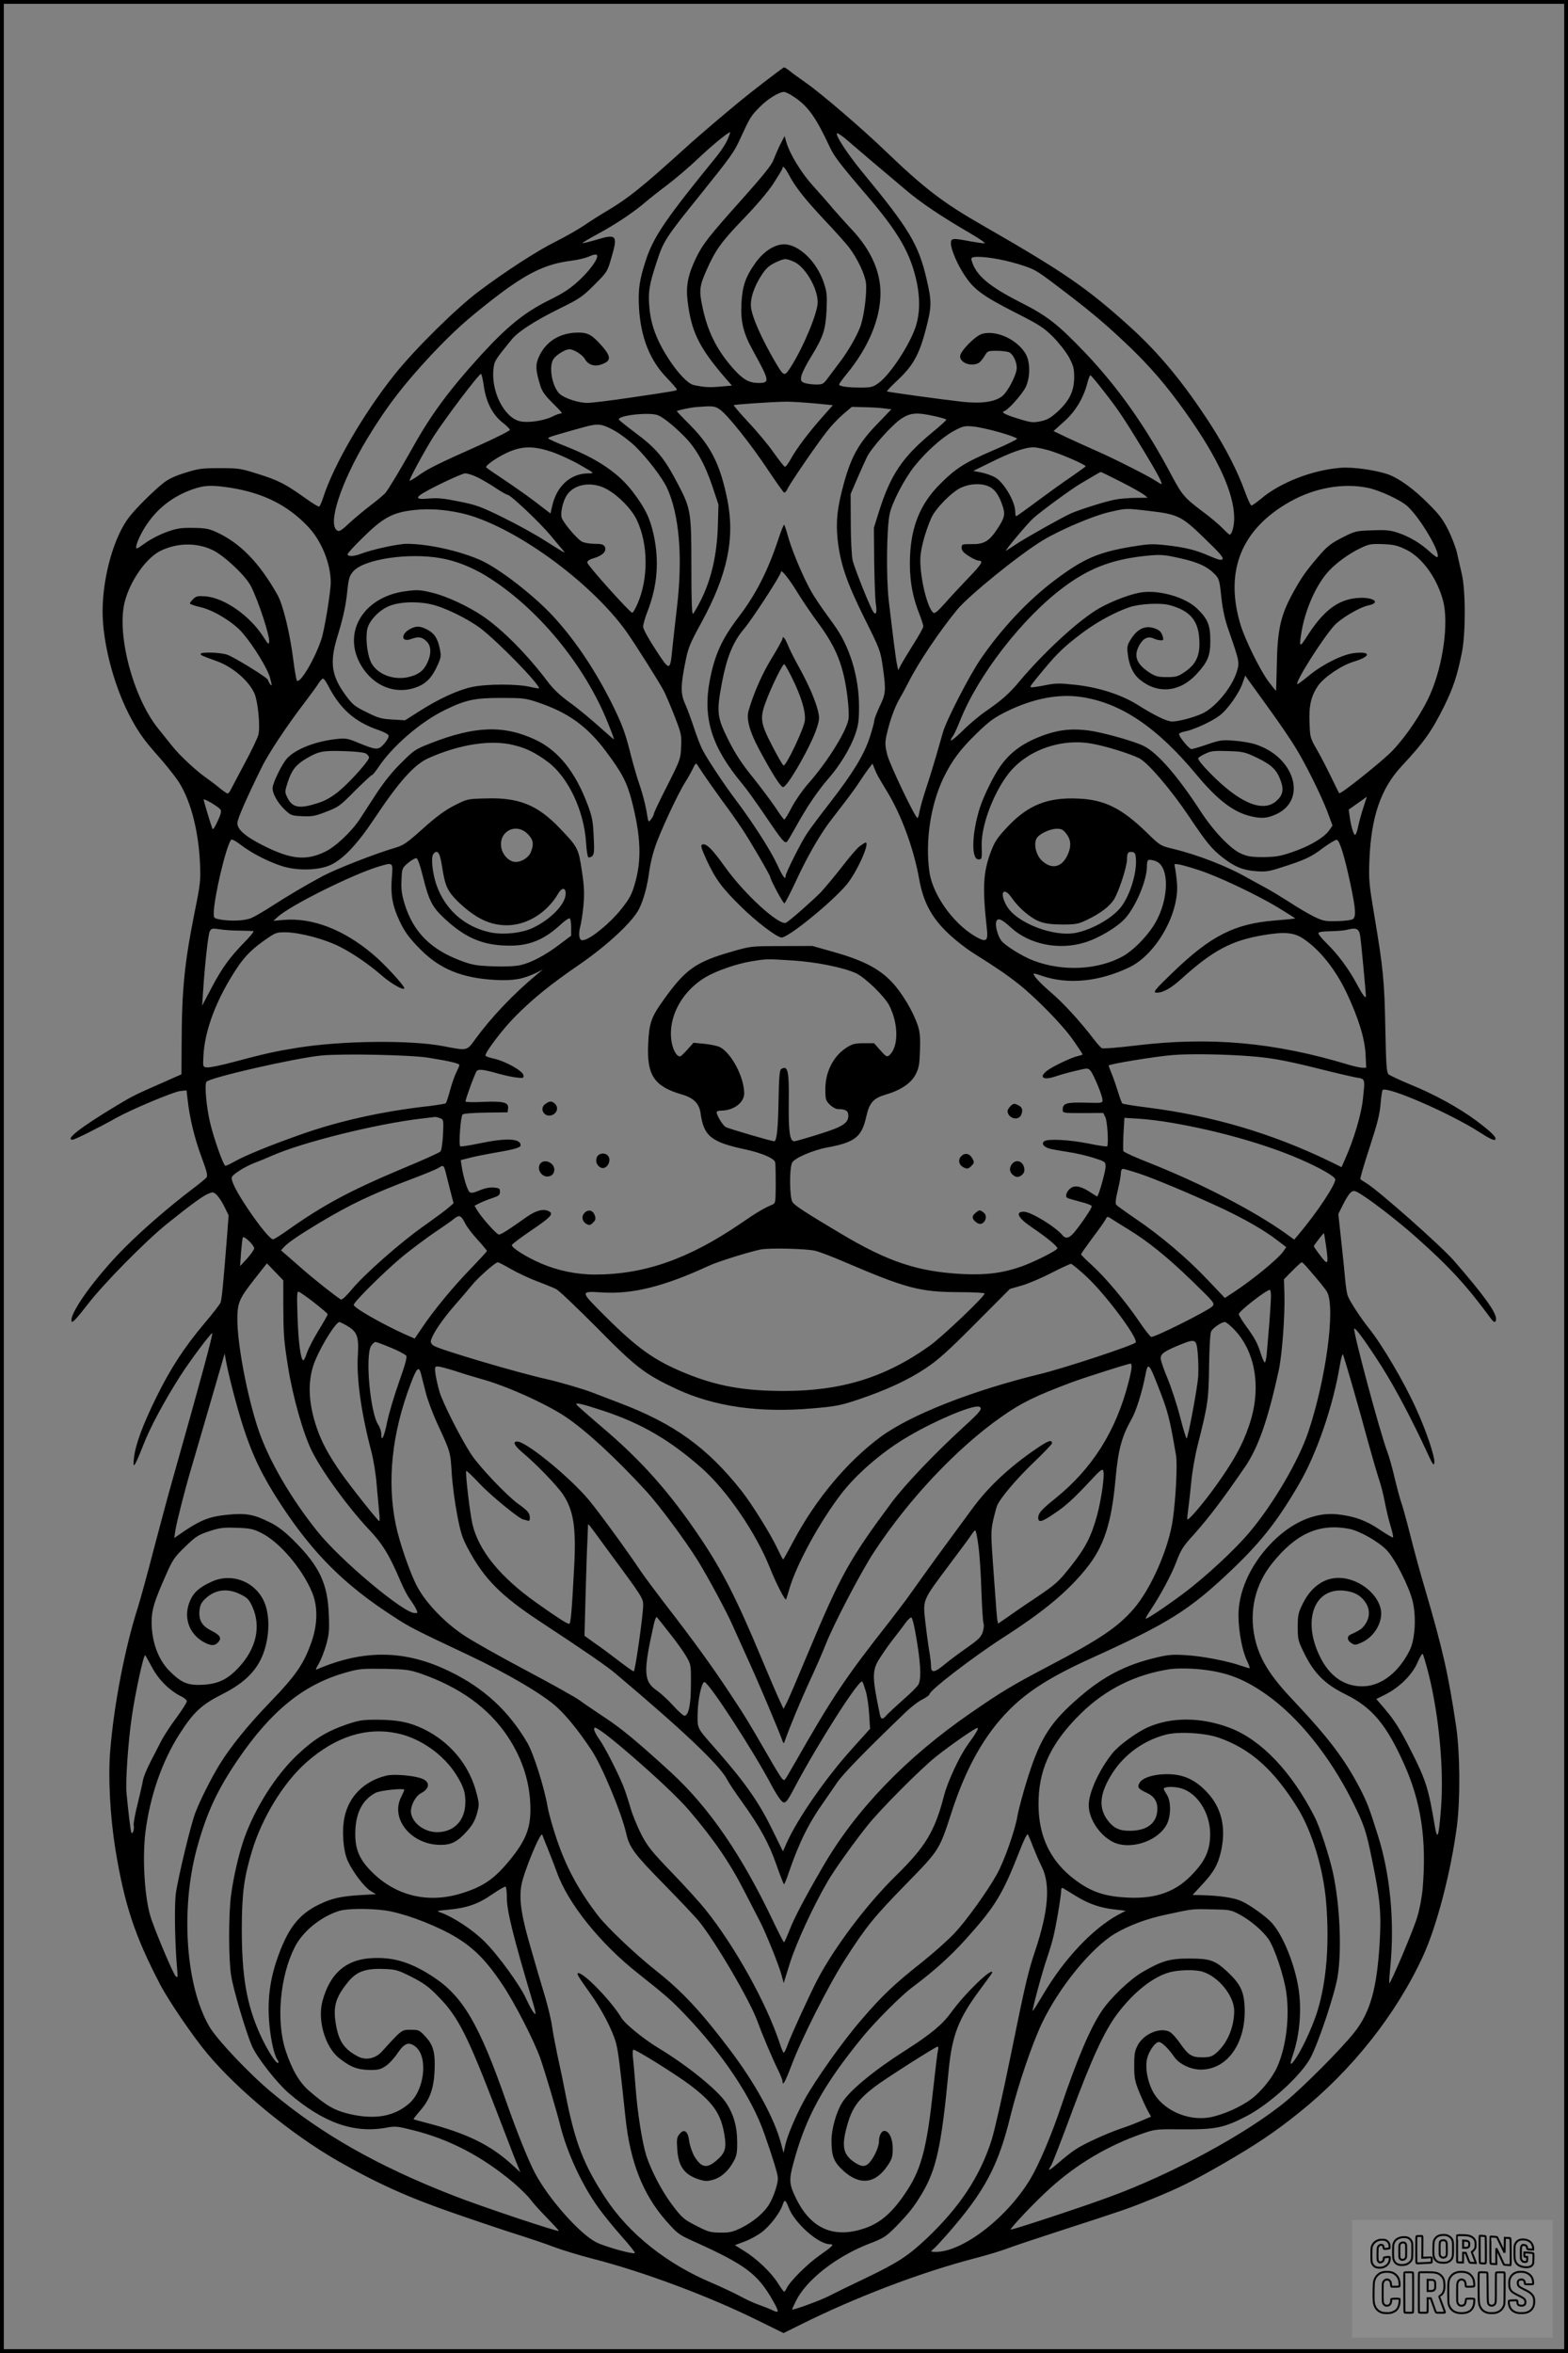 <?xml version="1.0" encoding="UTF-8"?>
<svg xmlns="http://www.w3.org/2000/svg" version="1.0" width="1024pt" height="1536pt" viewBox="0 0 1024 1536" preserveAspectRatio="xMidYMid meet">
  <rect x="0" y="0" width="1024" height="1536" fill="#808080" stroke="none"/>
  <g transform="translate(0.00 0.00) scale(1)">
    <g transform="translate(0,1536) scale(0.1,-0.1)" fill="#000000" stroke="none">
      <path d="M4903 14756 c-114 -90 -314 -259 -443 -376 -264 -239 -355 -312 -485 -390 -49 -29 -124 -76 -164 -104 -41 -27 -122 -73 -180 -102 -123 -61 -328 -194 -503 -325 -145 -108 -420 -379 -551 -544 -203 -254 -400 -594 -467 -805 -10 -30 -21 -55 -26 -57 -5 -2 -47 24 -94 58 -127 90 -173 114 -305 155 -113 36 -127 38 -250 38 -117 0 -139 -3 -228 -31 -70 -22 -111 -42 -145 -70 -63 -51 -170 -157 -215 -214 -101 -126 -177 -392 -177 -621 0 -199 70 -471 171 -669 57 -111 96 -167 194 -277 39 -43 92 -110 119 -147 84 -116 142 -324 152 -550 5 -112 3 -133 -35 -320 -67 -337 -84 -503 -85 -874 l-1 -184 -140 -62 c-160 -70 -182 -81 -285 -143 -234 -141 -338 -222 -286 -222 13 0 165 75 286 143 103 57 371 169 417 175 l41 4 7 -58 c13 -122 46 -256 90 -374 36 -98 43 -125 33 -137 -6 -8 -48 -42 -93 -76 -154 -117 -320 -261 -440 -381 -195 -195 -372 -443 -346 -484 5 -8 41 32 101 110 106 138 379 415 523 531 151 121 230 179 266 194 31 13 35 13 57 -8 12 -12 35 -46 50 -77 l27 -56 -11 -145 c-25 -318 -34 -404 -42 -425 -5 -11 -52 -73 -106 -136 -132 -157 -222 -295 -315 -485 -89 -182 -134 -305 -144 -391 -10 -81 3 -64 60 81 46 119 139 291 243 454 61 96 202 284 208 278 6 -6 -80 -323 -251 -927 -31 -107 -89 -325 -131 -484 -41 -159 -88 -330 -104 -380 -84 -263 -155 -629 -180 -931 -15 -175 -1 -432 34 -650 60 -363 127 -563 292 -880 58 -110 215 -340 309 -452 203 -242 544 -522 849 -698 261 -149 462 -240 776 -348 168 -58 359 -122 425 -142 66 -21 161 -53 210 -72 50 -19 167 -55 260 -79 319 -81 759 -245 1071 -400 l171 -84 109 54 c357 178 778 339 1132 432 75 19 171 48 212 63 41 16 197 68 345 116 428 139 442 143 600 207 183 74 274 119 479 237 215 125 327 200 486 327 346 276 636 641 812 1022 91 197 184 554 223 855 22 175 20 472 -5 644 -51 343 -88 507 -206 908 -25 83 -67 236 -93 340 -27 105 -54 204 -61 220 -6 17 -25 85 -41 153 -16 68 -38 147 -49 175 -47 122 -227 793 -216 804 8 8 83 -97 177 -244 92 -145 204 -358 303 -573 33 -72 40 -81 43 -58 5 35 -51 203 -116 346 -78 175 -225 424 -312 532 -52 65 -124 175 -137 210 -6 14 -13 62 -17 105 -4 44 -15 159 -26 255 l-19 175 31 62 c42 82 60 99 91 82 66 -34 264 -186 390 -299 218 -194 324 -310 487 -531 18 -25 31 -24 31 2 0 44 -82 157 -274 378 -86 99 -490 456 -572 507 -19 11 -37 23 -40 27 -3 3 24 96 60 206 51 156 67 219 72 286 4 47 10 88 14 90 37 23 444 -155 629 -274 63 -41 98 -58 105 -51 13 13 -21 48 -124 125 -112 83 -273 172 -429 235 -69 29 -133 59 -142 66 -14 13 -17 54 -22 302 -6 306 -13 387 -73 742 -33 197 -36 226 -31 355 11 281 74 466 209 612 149 160 196 226 279 392 59 121 85 197 116 351 25 124 25 407 -1 515 -10 44 -25 107 -32 140 -8 33 -33 98 -56 145 -34 68 -60 103 -129 171 -94 95 -188 163 -258 190 -82 30 -236 52 -318 45 -185 -15 -395 -97 -519 -203 -28 -23 -56 -43 -61 -43 -6 0 -25 41 -43 91 -47 131 -126 285 -223 436 -176 272 -334 464 -528 640 -280 253 -428 355 -954 657 -271 155 -386 244 -650 497 -147 141 -411 368 -510 437 -44 31 -93 66 -108 79 -16 13 -32 23 -37 23 -4 0 -102 -74 -217 -164z m280 -27 c94 -62 144 -132 236 -329 28 -60 64 -108 249 -324 186 -218 264 -347 307 -508 34 -127 36 -239 7 -334 -37 -119 -167 -318 -244 -374 -37 -27 -49 -30 -118 -30 -85 0 -140 8 -140 20 0 5 22 35 48 67 143 173 222 361 222 530 0 141 -62 279 -182 409 -46 49 -104 114 -130 144 -25 31 -81 94 -124 142 -79 86 -155 209 -179 291 l-11 39 -30 -58 c-16 -33 -35 -78 -44 -101 -10 -29 -72 -106 -200 -249 -223 -249 -261 -298 -306 -391 -52 -110 -66 -181 -53 -283 24 -195 74 -297 240 -491 l49 -56 -79 -7 c-70 -6 -100 -4 -169 10 -38 8 -102 74 -164 169 -78 120 -117 222 -127 337 -9 99 -2 148 46 293 46 142 58 161 284 441 201 250 223 281 261 364 66 144 71 152 128 210 53 54 127 100 161 100 8 0 37 -14 62 -31z m-432 -281 c-10 -24 -41 -71 -67 -104 -339 -416 -417 -530 -468 -688 -41 -127 -49 -187 -43 -304 11 -193 71 -346 183 -460 35 -37 64 -70 64 -74 0 -9 -2 -9 -298 -53 -128 -19 -257 -35 -287 -35 -57 0 -146 29 -179 58 -50 45 -75 181 -41 229 20 28 77 63 103 63 30 0 86 -36 102 -64 19 -36 61 -51 104 -36 72 23 70 53 -6 136 -60 65 -88 77 -167 72 -108 -8 -190 -64 -232 -158 -23 -50 -21 -87 7 -179 12 -43 29 -68 80 -119 68 -68 71 -72 52 -72 -6 0 -31 -9 -54 -21 -55 -26 -157 -41 -208 -29 -106 24 -194 204 -172 352 6 43 12 52 117 181 43 53 152 123 314 203 128 63 147 75 226 154 85 85 85 85 113 182 42 142 32 153 -99 113 -48 -14 -89 -24 -91 -22 -2 2 44 30 104 62 113 61 234 142 309 207 26 22 90 73 145 114 54 41 141 116 194 166 88 84 205 180 212 174 1 -2 -6 -23 -17 -48z m772 5 c25 -21 96 -82 158 -135 63 -53 164 -139 225 -190 105 -90 236 -178 442 -298 51 -30 88 -56 83 -58 -5 -2 -46 4 -91 12 -120 23 -130 22 -130 -13 0 -39 44 -142 92 -212 58 -88 118 -132 320 -235 166 -84 194 -102 256 -164 37 -38 84 -97 103 -132 29 -55 34 -72 34 -133 -1 -89 -31 -151 -109 -223 -45 -40 -67 -53 -110 -62 -49 -10 -63 -9 -143 16 -92 28 -119 43 -93 51 26 9 114 108 138 155 31 63 31 168 -1 220 -56 93 -191 154 -282 129 -45 -12 -145 -114 -145 -147 0 -43 72 -69 120 -44 10 5 27 25 39 45 20 34 22 35 81 35 34 0 70 -5 81 -10 26 -14 49 -62 49 -101 0 -44 -58 -156 -96 -186 -49 -37 -134 -49 -257 -36 -128 14 -491 64 -495 68 -2 2 33 39 79 82 94 90 133 162 175 322 39 152 40 179 5 330 -52 224 -114 328 -413 690 -103 124 -192 261 -170 261 6 0 31 -17 55 -37z m-370 -236 c41 -78 105 -159 235 -297 65 -69 135 -147 156 -174 54 -71 104 -175 111 -232 7 -54 -8 -192 -31 -269 -16 -58 -82 -175 -144 -255 -23 -30 -56 -74 -73 -97 -29 -40 -34 -43 -78 -43 -26 0 -60 5 -75 10 -23 9 -26 15 -21 44 3 18 31 75 63 126 81 132 95 175 102 306 4 97 2 119 -18 178 -45 137 -163 251 -259 251 -64 0 -136 -47 -191 -126 -62 -88 -82 -148 -88 -259 -6 -120 12 -195 76 -310 110 -200 111 -210 33 -210 -62 1 -101 24 -168 100 -106 122 -165 242 -198 408 -20 96 -16 127 28 226 58 132 98 188 239 334 86 89 162 178 199 234 32 50 59 94 59 99 0 22 17 5 43 -44z m-1253 -529 c0 -28 -55 -101 -122 -162 -55 -51 -102 -81 -193 -126 -158 -78 -273 -171 -444 -358 -205 -225 -326 -388 -445 -602 -85 -151 -159 -274 -180 -299 -12 -13 -55 -49 -96 -80 -41 -31 -103 -83 -138 -115 -52 -49 -67 -58 -80 -49 -65 40 24 313 194 596 126 209 242 360 427 557 142 149 218 218 392 354 220 171 345 233 516 254 41 5 90 17 109 25 43 19 60 20 60 5z m2747 -51 c107 -33 117 -38 249 -138 205 -155 305 -237 448 -372 157 -147 271 -279 398 -458 213 -299 317 -527 318 -691 0 -53 -15 -108 -30 -108 -3 0 -24 19 -45 41 -22 23 -80 72 -130 109 -121 91 -135 108 -205 239 -167 316 -349 573 -564 799 -177 185 -246 239 -415 325 -212 107 -297 179 -325 274 -6 17 -2 22 16 25 52 7 180 -13 285 -45z m-1466 16 c74 -29 159 -172 159 -266 0 -69 -94 -295 -176 -423 -42 -65 -44 -64 -102 34 -86 148 -147 283 -157 352 -8 57 19 140 71 218 27 41 48 59 87 78 62 28 65 29 118 7z m-2022 -810 c15 -107 57 -188 120 -239 28 -21 50 -44 51 -50 0 -6 -93 -53 -207 -104 -260 -116 -330 -150 -393 -196 -28 -20 -53 -34 -55 -32 -6 5 103 205 156 288 81 125 295 408 310 409 4 1 12 -34 18 -76z m4047 -34 c96 -122 133 -178 258 -383 91 -150 132 -226 120 -226 -3 0 -18 9 -33 19 -38 27 -278 149 -391 198 -52 23 -137 61 -188 85 l-92 44 69 62 c75 67 126 152 152 251 7 28 16 51 20 51 4 0 42 -45 85 -101z m-1889 -82 l122 -12 -71 -80 c-88 -100 -167 -204 -204 -272 -16 -29 -33 -52 -39 -50 -5 2 -38 44 -73 93 -34 49 -108 138 -164 197 -55 59 -98 110 -96 112 5 5 256 22 343 23 33 0 115 -5 182 -11z m-616 -40 c48 -32 204 -228 314 -394 52 -78 99 -144 105 -148 5 -3 15 7 22 22 14 33 191 292 260 379 26 34 73 83 104 110 l57 48 81 -2 c45 -1 103 -4 129 -8 l48 -6 -98 -102 c-115 -120 -164 -207 -212 -381 -43 -157 -53 -245 -41 -365 17 -158 58 -279 175 -515 102 -204 105 -213 120 -318 22 -154 20 -175 -20 -258 -19 -41 -35 -81 -35 -91 0 -10 -13 -59 -29 -108 -37 -115 -109 -234 -257 -425 -64 -82 -134 -175 -154 -206 -37 -54 -140 -259 -140 -279 0 -28 -19 -1 -55 77 -42 91 -155 268 -264 413 -81 107 -196 280 -225 339 -13 25 -38 91 -56 146 -18 55 -44 125 -58 155 -28 64 -27 117 6 280 17 83 31 116 102 245 170 311 221 549 170 803 -46 227 -105 347 -242 486 -49 49 -88 90 -88 91 0 6 89 25 130 28 106 8 117 7 151 -16z m-406 -37 c35 -13 106 -70 175 -140 74 -74 134 -180 182 -324 l40 -120 -4 -140 c-6 -185 -41 -340 -106 -474 -26 -53 -52 -97 -57 -99 -7 -2 -10 103 -10 309 0 358 -3 378 -92 546 -88 167 -136 224 -278 330 -55 41 -101 78 -103 83 -10 27 197 50 253 29z m1810 -7 c41 -9 75 -19 75 -23 0 -4 -42 -42 -93 -84 -193 -159 -272 -276 -347 -516 l-33 -105 2 -224 c2 -123 6 -247 11 -275 10 -60 -2 -80 -23 -40 -36 72 -118 280 -129 327 -6 29 -12 138 -12 242 l-1 190 43 100 c24 55 52 118 63 140 27 58 162 209 222 250 61 41 103 45 222 18z m-2094 -93 c41 -23 102 -69 137 -103 80 -78 178 -207 208 -272 80 -174 103 -449 66 -770 -12 -99 -25 -224 -31 -277 -15 -152 -16 -152 -110 -8 -48 74 -81 134 -81 149 0 14 13 60 29 101 64 164 77 327 40 498 -24 110 -55 174 -137 282 -93 122 -230 215 -436 296 -64 25 -116 49 -116 53 0 7 32 17 230 72 96 26 118 24 201 -21z m2517 -12 c63 -18 114 -37 114 -42 0 -5 -71 -40 -156 -76 -184 -79 -243 -116 -345 -218 -129 -128 -189 -273 -198 -472 -6 -135 12 -253 58 -370 16 -41 29 -81 29 -89 0 -8 -29 -60 -64 -115 -35 -56 -72 -117 -82 -136 l-18 -35 -8 37 c-8 37 -25 172 -54 418 -17 147 -14 472 6 565 15 73 95 227 160 309 76 96 183 192 261 234 58 31 69 33 124 28 33 -3 111 -20 173 -38z m-2927 -127 c48 -16 131 -54 185 -85 98 -56 98 -56 58 -56 -117 0 -209 -82 -238 -214 l-11 -48 -90 69 c-49 38 -143 104 -207 147 -65 43 -120 81 -123 85 -8 13 88 77 155 104 88 36 159 35 271 -2z m3280 -1 c80 -27 209 -85 209 -94 0 -2 -42 -32 -92 -67 -51 -34 -152 -107 -225 -161 -72 -54 -134 -98 -137 -98 -3 0 -6 14 -6 30 0 64 -71 186 -128 222 -20 12 -61 27 -91 33 l-55 11 108 53 c136 68 229 101 285 101 23 0 83 -13 132 -30z m439 -195 c71 -36 139 -75 152 -85 l23 -19 -76 -1 c-41 0 -102 -5 -135 -11 -58 -10 -229 -64 -289 -90 -51 -22 -297 -160 -355 -199 -30 -20 -62 -40 -70 -45 -18 -11 142 181 179 213 54 48 248 190 306 224 104 62 130 76 133 77 2 1 61 -28 132 -64z m-4199 28 c29 -15 83 -46 118 -70 36 -24 70 -43 76 -43 19 0 208 -179 276 -260 34 -41 72 -86 83 -99 25 -28 24 -28 -117 61 -59 38 -180 105 -270 149 -144 71 -176 83 -287 105 -98 20 -140 25 -197 20 -71 -7 -88 0 -60 22 34 28 270 142 295 142 15 0 53 -12 83 -27z m847 -79 c77 -45 159 -130 191 -199 75 -158 76 -383 4 -547 -14 -32 -29 -58 -34 -58 -15 0 -294 311 -294 328 0 11 16 21 45 29 55 16 84 46 70 74 -9 15 -22 19 -66 19 -30 0 -67 6 -83 14 -31 16 -118 118 -132 154 -11 29 5 105 31 147 49 78 170 96 268 39z m2486 22 c40 -16 67 -53 91 -121 22 -62 17 -84 -34 -161 -52 -78 -87 -98 -168 -96 -60 0 -63 0 -63 -24 0 -18 12 -32 47 -54 26 -17 55 -30 65 -30 33 0 18 -24 -70 -115 -48 -50 -116 -123 -151 -163 -47 -53 -67 -69 -76 -62 -39 32 -85 221 -85 346 0 63 29 173 71 271 26 61 132 170 194 199 57 27 129 31 179 10z m-4949 -10 c213 -34 371 -112 504 -251 89 -92 150 -241 151 -365 0 -63 -41 -312 -61 -372 -43 -130 -139 -292 -160 -271 -4 4 -15 67 -24 138 -21 169 -67 358 -102 420 -119 212 -245 341 -401 412 -48 22 -72 26 -152 27 -81 1 -106 -3 -175 -28 -44 -16 -103 -47 -132 -68 -29 -21 -55 -38 -59 -38 -16 0 10 70 51 136 75 120 178 202 313 250 77 27 122 29 247 10z m7430 -1 c76 -16 214 -80 257 -120 86 -80 219 -307 195 -332 -3 -3 -24 12 -47 33 -60 56 -134 100 -207 125 -54 18 -82 21 -173 17 -104 -3 -111 -5 -194 -47 -69 -35 -98 -57 -144 -110 -89 -103 -115 -139 -170 -236 -89 -159 -110 -248 -114 -497 -2 -87 -4 -158 -5 -158 -1 0 -23 27 -48 60 -52 68 -153 271 -183 370 -107 351 4 627 324 806 160 90 348 123 509 89z m-5926 -164 c329 -72 845 -442 1083 -776 56 -79 217 -334 244 -387 13 -26 45 -100 70 -165 43 -111 46 -122 42 -198 -3 -79 -5 -84 -90 -253 -49 -95 -88 -178 -88 -185 0 -6 -8 -22 -18 -35 -18 -23 -18 -23 -30 53 -7 42 -26 115 -42 162 -17 47 -44 140 -61 207 -35 141 -55 195 -121 329 -105 211 -233 405 -370 557 -125 141 -365 328 -491 384 -138 61 -344 106 -481 106 -57 0 -226 -37 -299 -65 -45 -18 -87 -19 -87 -3 0 6 44 55 98 107 134 133 197 167 341 182 98 10 192 3 300 -20z m4493 14 c191 -22 215 -34 365 -180 97 -93 125 -126 117 -135 -9 -9 -28 -4 -82 19 -92 41 -162 58 -288 72 -93 10 -117 8 -232 -11 -212 -36 -310 -79 -493 -217 -177 -133 -353 -321 -488 -520 -73 -108 -220 -393 -243 -473 -9 -30 -28 -98 -43 -150 -15 -52 -44 -147 -65 -210 -21 -63 -41 -134 -45 -157 -4 -24 -10 -43 -13 -43 -15 0 -182 350 -198 414 -14 57 -15 76 -5 124 20 91 52 182 83 236 16 27 45 81 65 120 60 119 198 325 312 464 78 95 408 362 563 456 112 67 322 157 428 182 117 27 108 27 262 9z m-6113 -256 c77 -37 215 -168 250 -236 49 -98 123 -323 119 -362 -3 -21 -7 -17 -37 30 -88 139 -254 255 -377 266 -51 4 -62 2 -81 -16 -13 -12 -23 -26 -23 -30 0 -5 32 -16 71 -25 84 -19 215 -99 274 -169 72 -84 164 -234 179 -294 13 -50 13 -55 0 -39 -7 11 -14 23 -14 27 0 14 -226 153 -269 166 -49 15 -171 18 -171 4 0 -8 9 -12 103 -46 105 -37 212 -128 249 -213 22 -50 38 -209 26 -266 -4 -20 -45 -105 -90 -189 -45 -84 -86 -162 -92 -174 -6 -13 -15 -23 -20 -23 -4 0 -29 17 -55 38 -25 21 -62 49 -81 62 -61 41 -177 148 -224 208 -25 31 -69 86 -97 121 -162 205 -269 615 -214 824 35 135 137 281 229 329 108 55 240 58 345 7z m7794 3 c106 -52 203 -187 242 -337 36 -142 0 -411 -83 -603 -52 -120 -155 -274 -248 -372 -66 -69 -341 -288 -348 -278 -2 2 -26 50 -54 108 -28 58 -70 139 -94 180 -41 71 -43 79 -46 172 -5 110 10 175 56 242 38 55 153 133 233 157 113 34 115 68 4 56 -75 -8 -205 -72 -294 -145 -41 -34 -76 -60 -79 -58 -14 14 159 289 240 381 42 47 166 121 224 133 90 19 27 58 -76 48 -126 -12 -220 -85 -327 -254 -45 -71 -50 -68 -34 29 25 153 98 315 180 403 51 54 131 112 204 147 56 27 70 30 147 27 73 -3 95 -8 153 -36z m-1472 -57 c115 -26 175 -54 224 -105 26 -27 30 -40 41 -149 10 -86 23 -147 50 -222 69 -200 70 -202 50 -267 -33 -103 -142 -234 -227 -271 -57 -26 -154 -51 -194 -51 -34 0 -115 39 -229 111 -107 66 -255 113 -406 129 -101 11 -126 11 -199 -4 -46 -9 -86 -15 -89 -12 -6 6 -2 11 89 121 87 104 133 148 249 235 94 70 207 132 305 166 67 23 203 30 263 14 139 -38 193 -105 195 -245 2 -89 -26 -145 -97 -192 -42 -29 -56 -33 -115 -33 -57 0 -74 4 -112 28 -88 57 -108 110 -68 181 26 46 57 60 95 42 14 -6 34 -11 45 -11 16 0 19 4 13 23 -10 34 -23 46 -63 58 -54 16 -102 -7 -142 -68 -28 -43 -30 -53 -24 -102 8 -72 34 -130 76 -165 116 -98 262 -86 371 31 76 82 93 124 92 223 0 100 -17 140 -86 207 -80 78 -264 128 -381 103 -81 -16 -212 -70 -282 -115 -134 -85 -345 -282 -495 -460 -71 -85 -113 -122 -225 -200 -38 -26 -105 -82 -147 -124 -72 -70 -98 -84 -64 -35 8 12 29 57 46 100 118 298 409 673 679 873 162 120 307 176 511 200 118 13 135 12 251 -14z m-4831 1 c99 -18 195 -56 289 -112 336 -204 652 -585 804 -971 21 -51 37 -95 37 -99 0 -3 -46 37 -103 88 -57 51 -142 121 -189 154 -58 42 -103 84 -138 130 -136 181 -298 344 -427 432 -96 65 -238 131 -331 153 -78 19 -96 20 -172 10 -270 -35 -412 -259 -300 -470 82 -152 239 -214 385 -151 53 23 88 62 121 134 25 55 26 64 16 112 -14 68 -36 100 -83 125 -46 23 -70 24 -109 4 -64 -33 -61 -90 3 -67 49 18 71 15 101 -13 32 -29 35 -80 7 -141 -25 -54 -60 -80 -129 -95 -101 -21 -208 25 -242 104 -24 56 -34 164 -20 216 14 52 75 116 137 143 66 29 182 35 279 13 88 -20 238 -93 324 -158 112 -86 380 -360 380 -390 0 -2 -26 2 -57 9 -84 20 -281 20 -378 0 -92 -19 -221 -78 -350 -161 l-90 -57 -82 5 c-72 4 -94 10 -169 48 -77 37 -92 50 -135 108 -95 129 -107 215 -57 381 35 112 55 201 63 275 11 107 15 124 41 154 68 81 362 125 574 87z m5418 -997 c57 -78 127 -182 157 -230 70 -112 173 -321 215 -431 l32 -87 -22 -32 c-34 -47 -126 -102 -237 -140 -84 -29 -111 -33 -193 -34 -79 0 -104 4 -148 24 -67 30 -180 149 -262 276 -149 229 -279 378 -368 424 -62 32 -266 89 -359 102 -108 14 -186 7 -282 -25 -142 -49 -233 -113 -301 -212 -42 -60 -106 -190 -130 -264 -54 -168 -59 -340 -10 -340 23 0 23 1 21 90 -4 126 72 332 169 462 117 156 341 240 548 204 92 -16 250 -65 312 -96 57 -29 207 -204 325 -380 113 -169 149 -212 215 -264 79 -63 137 -87 223 -93 61 -5 86 -1 157 22 161 51 202 70 278 128 42 31 84 56 92 55 19 -4 53 -116 90 -293 33 -157 37 -207 16 -224 -9 -7 -52 -13 -103 -14 -81 -2 -93 1 -153 30 -36 18 -108 60 -159 94 -52 33 -124 77 -160 96 -37 20 -86 47 -110 60 -135 78 -331 154 -495 193 -77 19 -81 21 -165 103 -165 161 -277 217 -451 224 -198 9 -326 -42 -459 -183 -67 -71 -84 -96 -109 -161 -52 -137 -57 -237 -27 -508 8 -69 -3 -84 -47 -63 -153 73 -305 275 -328 435 -29 199 7 437 90 612 56 116 111 190 223 298 81 78 110 99 198 142 167 81 330 112 474 92 263 -37 501 -197 762 -512 135 -162 240 -242 354 -268 69 -16 106 -13 166 15 205 97 113 381 -148 458 -27 8 -86 18 -132 21 -75 6 -90 4 -171 -24 -50 -17 -97 -31 -105 -31 -16 1 -81 80 -81 98 0 6 17 13 38 17 54 10 170 62 224 102 53 38 131 148 154 217 l16 46 31 -44 c18 -24 78 -108 135 -187z m-6157 169 c79 -155 175 -240 329 -293 38 -13 66 -28 68 -37 2 -9 -11 -33 -29 -53 -38 -43 -50 -43 -169 6 -67 28 -81 31 -140 25 -135 -14 -266 -64 -323 -124 -34 -35 -97 -164 -97 -197 0 -37 32 -94 79 -140 40 -38 45 -40 114 -43 63 -3 84 0 157 29 80 30 92 39 187 136 57 56 107 103 111 103 5 0 25 24 44 53 93 138 275 295 433 372 137 67 195 79 370 79 138 0 157 -2 235 -28 200 -67 324 -156 448 -322 106 -142 135 -199 167 -319 61 -237 67 -391 19 -550 -19 -66 -35 -95 -89 -162 -66 -84 -189 -186 -238 -198 -22 -6 -27 -3 -33 20 -4 15 -1 44 5 65 6 21 16 83 21 137 7 80 6 121 -10 227 -22 148 -27 157 -142 277 -146 154 -269 204 -484 197 -121 -3 -122 -3 -207 -46 -62 -32 -117 -72 -205 -151 -106 -95 -128 -110 -184 -126 -127 -37 -379 -136 -465 -181 -118 -63 -229 -129 -338 -199 -49 -32 -108 -66 -130 -76 -42 -20 -135 -24 -210 -11 -39 8 -40 9 -39 47 4 106 77 418 112 472 5 7 26 -3 67 -34 68 -51 160 -100 255 -133 98 -35 243 -34 325 2 84 37 176 134 289 303 160 241 260 353 352 395 205 92 414 124 563 85 80 -20 138 -49 218 -108 132 -98 236 -316 250 -524 3 -52 10 -96 15 -99 5 -3 16 0 25 7 13 12 15 31 10 129 -4 99 -10 128 -39 206 -81 216 -191 353 -339 424 -208 98 -396 92 -687 -22 -98 -38 -109 -45 -191 -127 -59 -58 -113 -125 -166 -206 -43 -66 -90 -138 -104 -160 -55 -84 -160 -183 -230 -216 -124 -59 -221 -49 -399 40 -118 59 -172 106 -172 147 0 27 54 151 157 361 46 95 170 281 290 437 37 49 76 102 85 118 10 15 22 28 28 28 5 0 19 -19 31 -42z m247 -446 c12 -7 22 -19 22 -27 0 -21 -124 -160 -198 -221 -43 -35 -86 -60 -126 -73 -129 -43 -176 -36 -209 32 -18 36 -18 38 3 104 25 76 54 112 118 150 81 48 108 54 242 50 74 -2 134 -8 148 -15z m5824 -30 c94 -46 127 -78 153 -152 20 -57 12 -92 -31 -130 -89 -77 -244 -10 -437 189 -46 47 -76 85 -72 92 4 6 26 20 49 30 34 17 58 19 146 16 99 -3 110 -6 192 -45z m-3617 -107 c22 -33 76 -109 120 -170 45 -60 104 -144 131 -185 50 -74 184 -304 184 -315 0 -16 85 -175 93 -172 4 1 40 70 78 152 67 145 147 285 212 373 18 23 64 83 102 133 39 50 84 113 101 140 18 27 43 64 57 82 l25 32 12 -30 c15 -38 24 -55 82 -150 96 -158 176 -376 212 -580 26 -142 79 -242 180 -340 45 -44 122 -105 170 -135 157 -99 220 -142 296 -202 118 -93 295 -275 360 -370 33 -47 60 -88 60 -91 0 -2 -14 -7 -32 -11 -39 -8 -165 -68 -201 -96 -57 -45 -21 -65 64 -34 24 8 80 24 124 34 79 19 80 19 97 0 21 -26 78 -163 78 -190 0 -21 -3 -21 -113 -18 -123 3 -147 -4 -147 -46 0 -22 3 -22 132 -22 l133 1 14 -29 c13 -27 22 -179 11 -189 -3 -3 -59 5 -125 19 -122 24 -258 31 -284 15 -23 -15 -5 -39 36 -50 21 -5 74 -14 118 -21 44 -6 117 -23 163 -37 81 -26 82 -27 82 -59 0 -31 -46 -194 -55 -194 -2 0 -20 11 -40 24 -59 40 -101 51 -130 32 -27 -18 -42 -55 -26 -65 6 -4 44 -15 86 -26 41 -10 75 -23 75 -29 0 -13 -62 -106 -109 -164 -36 -45 -60 -52 -82 -26 -46 56 -207 154 -252 154 -60 0 -39 -41 52 -102 99 -67 172 -128 166 -138 -11 -18 -154 -89 -236 -118 -120 -42 -227 -56 -379 -49 -296 15 -490 79 -807 269 -222 132 -292 178 -307 200 -20 28 -22 220 -3 258 15 30 133 81 227 99 182 33 227 69 256 197 21 95 46 124 126 148 98 28 167 74 197 131 22 43 26 65 29 157 3 81 0 119 -13 160 -31 95 -105 219 -174 291 -83 86 -189 140 -381 194 l-135 38 -200 -1 c-200 0 -200 0 -326 -36 -236 -68 -302 -115 -444 -313 -83 -115 -96 -154 -102 -291 -10 -203 40 -276 218 -328 78 -22 115 -59 124 -122 21 -152 69 -190 300 -239 100 -22 182 -57 187 -82 3 -10 4 -74 4 -143 -1 -123 -1 -125 -25 -135 -49 -20 -102 -51 -203 -121 -341 -233 -631 -334 -952 -334 -122 0 -245 26 -354 73 -97 42 -195 104 -189 120 2 6 57 48 122 92 127 86 150 109 125 125 -36 23 -87 11 -152 -35 -115 -82 -167 -115 -180 -114 -15 1 -109 106 -140 156 l-19 32 33 17 c18 9 55 24 83 33 42 14 50 20 50 41 0 22 -5 25 -42 28 -27 2 -60 -5 -92 -19 -39 -16 -54 -19 -65 -10 -14 12 -40 96 -51 167 l-6 41 63 16 c35 9 106 23 158 32 131 22 170 34 170 49 0 45 -95 49 -270 12 -63 -13 -119 -22 -124 -19 -12 8 2 195 15 208 6 6 72 11 152 12 l142 2 3 26 c5 39 -32 48 -165 42 -62 -3 -113 -2 -113 3 0 16 62 185 73 198 12 15 45 11 147 -18 36 -10 87 -21 113 -24 45 -5 48 -4 45 16 -4 28 -122 93 -195 108 -29 6 -53 15 -53 20 0 24 116 176 195 255 116 117 232 211 425 343 178 123 341 275 383 358 30 60 54 147 67 246 5 40 21 109 36 153 31 97 151 354 200 431 20 31 42 72 51 91 8 20 18 32 22 27 3 -5 24 -36 46 -69z m4310 -212 c-13 -38 -28 -94 -35 -125 -6 -32 -15 -58 -20 -58 -11 0 -27 57 -36 121 l-6 44 59 42 c32 22 59 42 59 42 1 1 -9 -29 -21 -66z m-7466 -17 c9 -10 4 -29 -18 -77 -18 -40 -31 -58 -34 -49 -13 35 -57 182 -57 190 0 11 92 -43 109 -64z m2007 -160 c37 -37 42 -67 20 -120 -16 -39 -75 -71 -113 -61 -37 9 -71 48 -79 90 -20 107 95 168 172 91z m3518 1 c32 -41 33 -86 6 -142 -38 -79 -104 -92 -167 -32 -36 34 -53 102 -35 141 13 30 87 66 134 66 30 0 42 -6 62 -33z m-4096 -134 c6 -10 15 -52 21 -93 18 -114 35 -149 98 -212 115 -111 210 -158 323 -158 131 0 263 82 336 208 24 41 50 39 48 -5 -3 -66 -95 -162 -210 -218 -73 -37 -204 -50 -289 -30 -166 38 -290 150 -346 312 -25 75 -36 178 -19 198 16 20 27 19 38 -2z m4550 -27 c8 -96 -42 -252 -103 -324 -59 -70 -184 -140 -287 -161 -145 -30 -389 64 -453 174 -51 88 -22 133 34 52 46 -67 125 -133 184 -154 36 -13 81 -18 147 -18 85 0 102 3 160 31 85 41 144 85 174 131 31 48 86 215 86 263 0 43 7 52 35 48 16 -2 21 -12 23 -42z m-4658 -111 c41 -165 61 -205 145 -283 134 -124 246 -172 410 -175 139 -3 238 37 350 141 25 23 50 40 56 37 5 -4 9 -30 9 -60 l0 -53 -73 -55 c-97 -74 -190 -122 -258 -137 -35 -8 -102 -11 -180 -8 -108 4 -135 9 -208 36 -198 74 -311 187 -368 369 -20 67 -24 97 -21 159 3 75 4 78 43 111 21 18 46 32 54 31 9 -2 23 -41 41 -113z m4808 82 c75 -62 56 -274 -38 -415 -54 -81 -136 -161 -200 -196 -162 -88 -390 -99 -580 -27 -72 27 -188 99 -212 132 -22 30 -40 96 -32 122 9 29 34 19 95 -37 120 -111 315 -151 484 -98 94 29 213 101 264 158 71 81 141 249 141 339 0 18 3 35 7 39 9 9 53 -2 71 -17z m-5009 -94 c-8 -106 1 -169 36 -253 39 -92 70 -137 154 -221 126 -126 270 -184 486 -196 117 -6 181 5 270 48 l40 20 -40 -33 c-153 -127 -296 -278 -400 -420 -57 -79 -51 -78 -211 -47 -215 41 -663 36 -954 -11 -143 -23 -207 -37 -413 -92 -81 -22 -160 -38 -175 -36 -27 3 -27 4 -24 68 7 174 87 383 223 586 51 76 101 125 195 189 54 37 62 40 123 39 93 -2 253 -45 346 -92 91 -46 192 -115 283 -194 57 -50 142 -97 142 -79 0 18 -132 161 -204 221 -191 162 -397 241 -584 225 l-67 -6 28 25 c81 75 491 279 662 330 93 27 92 29 84 -71z m5270 47 c122 -39 371 -157 512 -241 66 -40 118 -73 117 -75 -2 -1 -62 -7 -133 -13 -263 -21 -418 -100 -664 -337 -118 -113 -135 -134 -108 -134 44 0 93 28 163 91 206 186 327 250 537 285 138 23 200 17 262 -26 105 -71 208 -200 280 -353 76 -162 117 -293 123 -399 l4 -88 -25 0 c-14 0 -53 9 -88 19 -485 147 -903 185 -1393 126 -114 -14 -214 -22 -221 -17 -7 4 -30 30 -51 57 -86 113 -198 236 -279 305 -74 64 -115 108 -115 124 0 3 26 -4 57 -15 168 -57 370 -38 567 56 177 84 331 357 312 554 -3 36 -9 79 -12 95 -7 29 -7 29 31 22 20 -4 76 -20 124 -36z m-6264 -395 c44 -1 85 -2 90 -3 6 -1 -21 -35 -60 -74 -98 -101 -146 -168 -215 -299 l-60 -114 6 90 c11 173 33 375 44 396 10 19 17 20 63 13 29 -5 88 -9 132 -9z m7317 -30 c6 -31 37 -363 38 -398 0 -20 -22 9 -60 81 -52 97 -122 191 -194 262 -31 30 -56 60 -56 67 0 9 22 13 78 14 42 1 91 5 107 9 61 16 79 9 87 -35z m-3705 -165 c151 -9 333 -46 413 -83 61 -29 186 -150 218 -212 61 -121 61 -272 -2 -325 -14 -11 -22 -6 -57 34 l-41 46 -67 0 c-57 0 -74 -4 -113 -29 -85 -54 -138 -157 -138 -269 0 -68 2 -76 29 -103 16 -16 40 -29 53 -29 50 0 68 -11 68 -42 0 -50 -35 -73 -192 -122 -80 -25 -152 -46 -161 -46 -29 0 -38 61 -36 251 3 209 -6 248 -50 220 -10 -7 -14 -55 -17 -214 -3 -179 -12 -257 -28 -257 -17 0 -301 83 -317 93 -20 12 -59 76 -59 97 0 5 12 10 28 10 83 0 152 52 152 113 -1 107 -83 262 -159 302 -15 7 -59 17 -99 21 l-73 7 -44 -49 c-43 -46 -45 -47 -64 -30 -10 9 -24 37 -30 61 -41 162 52 350 220 448 69 40 200 86 293 101 102 17 102 17 273 6z m-2377 -635 c137 -22 200 -37 200 -47 0 -5 -9 -26 -20 -48 -11 -21 -29 -74 -41 -117 -11 -43 -24 -81 -28 -85 -3 -3 -51 -11 -106 -18 -302 -33 -595 -98 -844 -187 -199 -70 -362 -137 -427 -174 -28 -16 -56 -29 -62 -29 -13 0 -78 184 -102 290 -23 102 -35 240 -22 258 18 27 578 155 752 172 138 13 585 4 700 -15z m5295 15 c187 -11 275 -26 520 -87 99 -25 206 -50 238 -56 65 -12 62 -2 47 -146 -10 -95 -60 -263 -114 -383 l-25 -57 -73 36 c-377 183 -767 299 -1192 353 -88 11 -163 23 -167 27 -4 5 -16 37 -27 73 -11 36 -29 89 -41 118 -12 29 -21 54 -21 56 0 10 307 60 420 69 100 8 284 6 435 -3z m-5222 -409 c24 -9 24 -11 20 -108 -3 -54 -10 -104 -17 -110 -6 -7 -114 -56 -240 -108 -350 -147 -524 -240 -761 -408 -44 -31 -85 -57 -92 -57 -18 0 -88 85 -165 200 -74 110 -112 185 -104 206 8 20 87 69 146 92 30 11 81 32 112 46 200 89 689 211 988 245 41 5 78 9 82 10 4 0 18 -3 31 -8z m4782 -31 c299 -51 612 -140 835 -237 129 -56 229 -113 230 -132 1 -35 -119 -216 -236 -355 l-32 -38 -58 42 c-207 147 -547 323 -881 456 -95 37 -174 73 -177 80 -2 6 -2 57 1 114 l6 103 96 -6 c53 -3 150 -15 216 -27z m-4746 -317 c5 -21 19 -76 31 -123 l22 -85 -35 -30 c-18 -16 -90 -69 -159 -118 -149 -104 -390 -316 -472 -416 -34 -41 -63 -68 -70 -64 -33 20 -181 137 -250 198 -44 38 -93 82 -110 96 l-31 27 20 22 c24 27 97 77 230 157 206 123 340 187 620 293 77 29 149 59 160 67 29 19 33 17 44 -24z m4531 -14 c103 -34 364 -144 553 -233 139 -66 270 -141 349 -203 l58 -44 -20 -29 c-35 -49 -198 -183 -323 -265 l-58 -38 -112 118 c-131 139 -309 290 -472 400 -63 43 -120 84 -125 90 -7 9 -4 39 10 96 11 46 20 96 20 112 0 15 6 27 13 27 6 0 55 -14 107 -31z m-4400 -329 c10 -20 46 -67 79 -103 34 -37 61 -70 61 -73 0 -4 -49 -56 -108 -118 -114 -117 -245 -276 -319 -388 l-45 -66 -64 28 c-152 69 -334 173 -334 192 0 19 209 226 325 321 61 49 153 118 205 153 52 35 109 74 125 88 35 28 46 23 75 -34z m4325 -33 c132 -80 260 -184 419 -338 148 -144 151 -147 133 -167 -25 -27 -382 -206 -399 -199 -8 3 -44 49 -81 104 -86 127 -220 286 -307 365 -39 35 -70 66 -70 70 0 4 33 51 73 105 41 54 79 108 86 121 12 23 13 23 39 6 15 -10 63 -40 107 -67z m1295 -111 c17 -122 13 -130 -37 -63 -24 31 -43 59 -43 62 0 6 61 85 66 85 1 0 7 -38 14 -84z m-7000 -15 c-1 -9 -21 -38 -46 -66 l-46 -50 6 89 c4 48 9 93 12 98 8 13 74 -51 74 -71z m3664 -16 c32 -8 117 -41 189 -72 406 -174 495 -197 749 -198 94 0 168 -4 168 -9 0 -19 -279 -285 -360 -342 -287 -205 -574 -294 -950 -294 -262 0 -439 32 -644 116 -205 84 -315 163 -535 383 -154 154 -154 153 -6 144 197 -12 402 39 696 175 54 25 246 86 334 105 53 12 304 6 359 -8z m-1986 -120 c42 -24 118 -60 169 -79 51 -19 107 -42 125 -51 18 -9 139 -124 268 -254 254 -258 311 -301 515 -397 249 -116 542 -158 888 -128 154 13 185 19 302 58 181 61 323 126 440 204 80 53 144 110 325 292 l225 226 80 23 c44 13 131 50 194 83 63 32 119 58 125 58 6 0 53 -39 104 -86 121 -113 332 -394 319 -427 -6 -16 -465 -168 -627 -207 -446 -109 -846 -267 -1041 -411 -219 -163 -423 -407 -569 -682 -34 -64 -63 -117 -66 -117 -2 0 -21 37 -43 83 -43 90 -164 283 -227 363 -225 285 -443 442 -804 578 -69 26 -147 56 -175 67 -60 23 -208 66 -290 85 -191 42 -704 194 -742 219 -18 12 -22 22 -18 38 14 45 73 132 150 221 44 50 98 113 119 139 41 50 151 147 167 147 5 0 44 -20 87 -45z m5203 6 c70 -80 116 -137 126 -156 55 -104 -8 -571 -124 -915 -64 -188 -226 -465 -381 -650 -98 -117 -297 -301 -439 -406 -124 -92 -235 -165 -241 -160 -2 2 10 23 26 47 71 106 143 241 174 323 29 77 43 101 111 175 101 113 193 234 338 446 87 127 150 309 220 630 22 103 41 355 37 497 l-3 97 55 56 c30 30 57 55 61 55 4 0 22 -17 40 -39z m-6691 -243 c1 -188 3 -226 31 -401 31 -195 100 -439 157 -552 67 -134 237 -367 372 -510 90 -95 134 -169 206 -338 18 -43 44 -93 57 -110 13 -18 32 -47 41 -64 16 -33 16 -33 -6 -33 -73 0 -486 346 -635 533 -176 219 -322 472 -387 669 -72 214 -136 554 -136 714 0 111 12 137 115 268 l78 99 54 -56 53 -55 0 -164z m6450 60 c0 -24 -5 -99 -10 -168 -6 -69 -13 -154 -16 -190 -2 -36 -8 -68 -13 -73 -4 -4 -15 19 -25 50 -24 75 -38 103 -97 184 -27 37 -49 73 -49 81 0 18 179 158 203 158 4 0 7 -19 7 -42z m-6246 -43 c47 -37 86 -70 86 -74 0 -5 -27 -53 -60 -106 -33 -54 -67 -120 -76 -147 -8 -26 -19 -48 -23 -48 -17 0 -33 121 -38 284 -5 149 -4 169 9 163 9 -3 55 -35 102 -72z m213 -150 c66 -39 77 -70 70 -190 -10 -152 22 -380 88 -630 15 -57 30 -152 35 -220 6 -66 13 -146 16 -177 4 -32 4 -58 1 -58 -8 0 -186 224 -250 315 -82 118 -126 200 -158 293 -59 172 -62 320 -9 445 45 106 134 247 157 247 3 0 26 -11 50 -25z m5796 -27 c140 -149 176 -389 93 -627 -43 -126 -100 -228 -214 -388 -81 -113 -179 -229 -188 -221 -2 2 1 33 6 68 5 36 14 117 20 180 6 63 24 168 41 234 68 269 72 298 75 518 2 127 7 216 14 228 13 23 67 60 89 60 8 0 37 -23 64 -52z m-241 -153 c4 -44 5 -111 3 -150 -6 -80 -67 -405 -76 -405 -3 0 -23 64 -43 143 -20 78 -57 190 -81 248 -25 59 -45 118 -45 132 0 30 23 46 122 87 107 43 111 41 120 -55z m-5268 37 c49 -20 93 -44 99 -52 6 -11 -8 -62 -48 -174 -31 -88 -65 -202 -76 -255 -20 -100 -39 -140 -39 -83 0 18 -9 45 -19 60 -53 74 -88 455 -47 517 9 14 22 25 29 25 6 -1 52 -17 101 -38z m6279 -252 c31 -107 77 -271 102 -365 26 -93 57 -201 70 -240 13 -38 31 -107 39 -153 9 -46 25 -115 37 -153 12 -39 19 -72 16 -75 -2 -3 -41 20 -86 50 -87 60 -171 90 -279 101 -149 15 -306 -57 -439 -198 -132 -141 -207 -312 -205 -467 1 -103 25 -228 56 -292 13 -27 20 -48 16 -48 -4 0 -27 7 -51 15 -86 31 -256 64 -359 70 -89 6 -119 4 -198 -15 -198 -47 -342 -120 -502 -258 -188 -162 -254 -264 -335 -517 -30 -93 -61 -209 -70 -257 -17 -99 -86 -295 -135 -383 -62 -112 -199 -302 -276 -384 -42 -45 -140 -132 -218 -194 -177 -140 -255 -214 -390 -371 -119 -137 -302 -394 -373 -524 -58 -107 -111 -232 -125 -296 l-11 -50 -17 64 c-44 164 -167 389 -334 610 -189 250 -310 380 -482 516 -134 106 -318 281 -378 358 -118 154 -200 300 -259 468 -31 85 -62 194 -71 244 -21 125 -92 348 -131 415 -123 211 -286 361 -510 469 -287 140 -556 144 -860 15 -17 -8 -16 -4 8 37 14 25 36 81 48 124 18 67 21 96 16 199 -8 199 -61 310 -226 476 -63 62 -105 95 -158 121 -105 53 -158 62 -278 50 -114 -11 -172 -34 -279 -105 l-68 -47 7 48 c8 53 62 265 98 387 22 73 165 566 207 710 l17 60 7 -40 c19 -104 71 -305 116 -445 61 -187 126 -320 243 -499 213 -325 418 -528 737 -734 109 -71 135 -84 485 -249 255 -120 495 -261 583 -343 65 -60 140 -153 221 -274 70 -102 199 -412 231 -551 20 -90 54 -135 246 -330 100 -102 202 -210 227 -240 110 -135 338 -525 386 -661 27 -75 93 -232 130 -307 17 -34 31 -69 31 -77 0 -38 18 -5 59 103 63 169 242 524 349 690 137 214 189 278 399 493 218 223 217 221 297 468 95 293 216 508 378 670 122 123 275 219 538 338 507 230 638 313 916 577 192 184 296 316 436 556 117 199 225 515 269 783 7 42 16 72 20 65 3 -7 31 -101 62 -208z m-1443 127 c0 -13 -9 -59 -21 -103 -82 -318 -236 -561 -479 -757 -90 -72 -109 -95 -110 -124 0 -34 23 -29 98 22 79 52 131 99 240 216 68 73 82 84 87 68 10 -29 -12 -183 -40 -289 -38 -139 -76 -214 -173 -336 -81 -102 -96 -115 -232 -207 -80 -53 -165 -112 -190 -130 -25 -17 -48 -33 -51 -35 -3 -1 -9 37 -12 85 -4 48 -13 183 -22 300 -14 192 -14 219 0 285 9 40 21 84 26 98 21 51 127 176 241 285 65 62 118 118 118 123 0 27 -25 18 -101 -34 -175 -119 -313 -248 -417 -389 -36 -49 -102 -139 -147 -200 -45 -60 -119 -163 -166 -228 -46 -65 -99 -139 -118 -165 -19 -26 -66 -87 -104 -137 -303 -385 -379 -500 -633 -945 -66 -115 -60 -107 -77 -90 -8 8 -50 76 -92 150 -125 216 -143 247 -251 410 -109 166 -247 356 -428 589 -62 81 -132 175 -156 211 -93 139 -271 382 -335 459 -126 150 -409 381 -467 381 -33 0 -19 -28 40 -77 86 -72 220 -211 259 -269 68 -103 86 -214 73 -464 -16 -307 -23 -380 -33 -380 -14 0 -68 34 -212 136 -239 169 -380 343 -420 516 -17 76 -48 338 -40 346 2 3 42 -35 87 -83 73 -78 265 -235 288 -235 5 0 15 -3 24 -6 12 -5 16 0 16 18 0 31 -13 46 -76 91 -74 53 -258 247 -308 325 -70 108 -183 332 -205 404 -11 37 -23 90 -27 118 -6 46 -5 50 15 50 11 0 65 -14 118 -31 54 -18 127 -40 163 -50 164 -44 425 -162 554 -248 135 -91 327 -268 527 -486 85 -93 249 -314 332 -446 69 -111 198 -351 231 -429 11 -25 57 -126 102 -226 67 -146 202 -465 226 -534 5 -12 7 -11 13 5 33 94 101 257 162 390 41 88 88 196 105 240 49 126 229 471 314 601 225 344 543 682 835 886 131 92 222 136 459 225 78 29 354 117 383 122 4 0 7 -9 7 -22z m173 -127 c66 -168 75 -205 117 -450 10 -57 -1 -279 -21 -420 -27 -189 -142 -451 -256 -583 -105 -120 -217 -196 -558 -375 -237 -125 -297 -160 -507 -305 -420 -289 -751 -633 -964 -1002 -117 -201 -184 -329 -215 -407 -19 -48 -36 -87 -39 -87 -3 0 -34 61 -70 136 -207 435 -418 742 -666 971 -216 198 -327 290 -434 360 -63 42 -139 93 -167 114 -29 21 -189 110 -355 198 -166 88 -345 189 -397 224 -128 85 -252 214 -308 322 -46 87 -114 285 -138 399 -59 287 -26 599 97 922 39 104 53 118 67 66 5 -21 19 -76 31 -122 11 -46 45 -136 74 -200 89 -192 87 -187 96 -326 4 -71 20 -193 35 -270 22 -117 33 -153 70 -222 105 -198 214 -308 470 -477 301 -198 436 -291 495 -341 442 -372 680 -598 728 -691 11 -22 54 -86 96 -144 120 -167 178 -274 226 -412 25 -71 47 -128 50 -128 3 0 17 33 30 73 69 201 131 326 235 472 19 28 55 80 80 116 37 56 180 203 445 458 36 35 86 74 113 87 26 13 47 29 47 34 0 25 282 242 487 374 260 167 414 295 536 446 116 143 166 296 192 585 17 190 40 277 104 390 31 54 70 179 92 293 15 81 23 74 82 -78z m-3621 -160 c247 -82 434 -191 641 -374 164 -145 354 -422 445 -651 43 -107 101 -219 106 -205 3 8 12 38 20 65 47 163 200 442 341 625 96 124 250 259 406 355 178 110 452 228 494 212 25 -10 8 -32 -102 -132 -186 -170 -382 -375 -470 -493 -278 -374 -335 -478 -548 -987 -62 -149 -123 -291 -135 -315 l-23 -45 -35 75 c-18 41 -67 154 -107 250 -162 389 -256 573 -397 784 -204 304 -388 512 -655 737 -83 71 -155 134 -158 140 -10 16 37 5 177 -41z m13 -890 c246 -333 245 -332 245 -380 1 -56 -52 -430 -61 -430 -7 0 -43 26 -127 90 -32 25 -89 67 -127 93 l-68 49 7 261 c4 144 9 305 12 357 2 52 4 100 4 105 1 11 -1 14 115 -145z m-2250 94 c118 -58 267 -231 332 -386 40 -94 38 -211 -4 -330 -49 -139 -102 -216 -263 -383 -149 -154 -266 -298 -339 -418 -53 -87 -128 -236 -156 -312 -30 -79 -113 -424 -127 -528 -10 -79 -6 -321 8 -482 6 -63 5 -69 -9 -55 -15 14 -117 253 -158 370 -43 121 -61 385 -40 565 29 235 108 466 223 645 92 144 143 191 278 260 128 64 207 135 252 226 50 100 65 242 35 345 -45 153 -212 230 -355 164 -81 -37 -118 -70 -142 -127 -43 -101 -9 -209 85 -264 51 -29 76 -30 100 -4 24 27 14 45 -44 75 -63 31 -85 70 -78 134 4 35 13 52 40 77 64 59 144 68 226 27 46 -22 57 -34 78 -79 60 -131 27 -277 -91 -402 -72 -76 -131 -104 -232 -110 -97 -5 -139 12 -216 89 -76 76 -118 193 -118 324 1 78 17 132 95 307 42 96 55 115 124 181 69 67 84 77 156 101 69 23 94 26 180 23 87 -3 108 -7 160 -33z m7106 26 c67 -13 188 -81 244 -138 54 -55 149 -242 171 -337 24 -103 15 -248 -20 -318 -68 -137 -176 -225 -288 -234 -130 -10 -236 60 -302 201 -110 231 -33 438 156 423 68 -6 114 -30 145 -77 30 -43 30 -97 0 -141 -20 -30 -35 -41 -97 -69 -25 -12 -23 -38 4 -55 23 -15 28 -15 68 3 73 32 128 113 128 189 0 83 -78 175 -181 214 -135 52 -260 -5 -331 -149 -30 -60 -33 -76 -33 -153 0 -81 2 -90 44 -175 65 -130 134 -198 269 -265 173 -85 267 -198 383 -458 110 -246 146 -491 120 -806 -5 -58 -20 -139 -36 -190 -25 -85 -175 -438 -182 -431 -2 2 1 52 7 112 28 294 -2 603 -82 854 -57 181 -70 215 -117 306 -101 193 -205 330 -436 575 -155 163 -221 272 -251 409 -37 176 3 347 114 485 156 195 307 262 503 225z m-2422 -107 c8 -54 17 -188 20 -298 4 -110 10 -206 14 -212 4 -7 2 -31 -4 -53 -11 -35 -25 -50 -103 -105 -50 -35 -116 -84 -146 -109 -67 -56 -90 -59 -90 -12 0 18 -4 55 -9 83 -5 27 -17 111 -26 187 -19 169 -27 148 154 391 71 94 136 182 146 198 9 15 20 27 24 27 4 0 13 -44 20 -97z m-2017 -573 c42 -52 90 -120 108 -150 32 -55 33 -56 32 -185 0 -132 -15 -205 -43 -205 -6 0 -39 29 -72 65 -32 36 -80 80 -104 97 -91 62 -94 118 -23 436 7 30 15 50 20 45 4 -4 41 -51 82 -103z m1604 14 c35 -191 43 -304 23 -348 -6 -13 -50 -58 -98 -99 -47 -42 -96 -87 -109 -101 -28 -33 -38 -33 -46 2 -49 233 -50 279 -13 348 16 27 57 88 93 135 36 46 77 100 92 121 15 20 31 33 35 28 5 -4 15 -43 23 -86z m3353 -279 c68 -270 101 -623 82 -873 -15 -196 -24 -222 -41 -122 -41 244 -57 297 -152 485 -83 164 -113 210 -211 322 l-19 22 60 30 c92 47 174 128 208 206 15 36 31 62 35 58 4 -4 21 -62 38 -128z m-8334 37 c42 -79 116 -151 191 -187 19 -9 34 -23 34 -31 0 -8 -32 -58 -70 -110 -39 -52 -83 -120 -99 -152 -16 -31 -47 -93 -70 -136 -22 -43 -43 -95 -47 -115 -3 -20 -19 -90 -35 -155 -17 -66 -28 -129 -26 -140 6 -27 -8 -68 -16 -46 -5 14 -20 139 -31 257 -7 75 11 336 35 498 22 154 78 410 87 400 3 -3 24 -40 47 -83z m1750 -36 c257 -89 446 -225 570 -411 99 -149 148 -306 149 -475 0 -125 -31 -203 -128 -324 -104 -129 -178 -181 -321 -225 -218 -68 -429 -18 -586 139 -80 79 -109 145 -109 247 0 134 44 223 133 270 32 16 187 32 187 19 0 -4 -9 -24 -20 -46 -74 -145 69 -316 262 -313 69 1 108 22 171 93 31 35 49 66 61 109 16 57 16 65 0 128 -46 188 -172 341 -349 427 -92 44 -166 59 -300 60 -99 0 -119 -3 -205 -32 -129 -45 -213 -97 -321 -200 -138 -131 -273 -343 -344 -542 -34 -96 -70 -249 -86 -370 -17 -127 -17 -413 0 -525 14 -91 100 -381 139 -467 35 -75 163 -238 238 -302 227 -194 425 -264 638 -225 56 11 72 9 171 -16 239 -59 453 -171 658 -343 43 -37 91 -84 107 -105 15 -21 64 -76 109 -122 45 -46 81 -86 81 -88 0 -10 -513 161 -690 231 -493 192 -863 402 -1187 674 -150 125 -356 344 -406 429 -154 264 -189 763 -82 1161 64 234 134 385 273 588 214 312 423 481 687 558 98 29 112 30 275 28 128 -3 154 -6 225 -30z m5126 23 c152 -19 265 -65 404 -164 204 -145 406 -395 554 -688 79 -157 92 -194 132 -391 53 -259 60 -342 49 -538 -18 -300 -62 -456 -167 -587 -86 -108 -326 -349 -443 -446 -257 -213 -751 -480 -1165 -630 -176 -65 -629 -214 -634 -209 -7 7 167 190 264 276 174 156 376 274 595 350 83 29 90 30 267 28 212 -1 267 10 413 86 153 79 363 272 421 386 53 103 156 413 174 523 29 176 15 476 -31 685 -26 114 -85 294 -119 360 -151 296 -349 503 -554 581 -188 71 -381 72 -536 3 -72 -32 -187 -116 -228 -166 -88 -109 -157 -259 -157 -342 0 -88 70 -195 156 -239 109 -56 290 0 351 109 31 53 32 155 3 199 -11 17 -20 33 -20 37 0 16 64 18 114 4 107 -31 190 -163 189 -301 -1 -99 -29 -165 -104 -247 -112 -125 -245 -175 -437 -165 -131 6 -217 32 -303 89 -198 131 -287 313 -276 563 9 204 91 368 275 549 161 158 357 256 582 290 52 7 150 6 231 -5z m-2217 -139 c9 -30 19 -97 22 -150 l6 -95 -117 -130 c-172 -190 -358 -459 -428 -616 l-24 -54 -62 126 c-92 190 -176 311 -365 528 -140 159 -131 142 -130 246 1 89 26 205 44 205 28 0 317 -444 439 -675 17 -33 42 -73 55 -90 31 -38 38 -32 97 80 155 292 421 708 440 688 4 -5 14 -33 23 -63z m-1552 -402 c186 -160 329 -295 400 -378 165 -194 266 -342 364 -535 40 -77 84 -162 98 -190 38 -74 125 -289 140 -349 l14 -51 42 135 c42 130 149 363 243 525 41 72 166 248 261 367 82 104 352 375 451 453 100 79 253 185 267 185 12 0 -5 -30 -62 -109 -53 -73 -132 -241 -155 -333 -61 -234 -121 -333 -315 -523 -190 -186 -400 -465 -513 -680 -51 -99 -171 -360 -193 -422 -10 -29 -22 -53 -26 -53 -3 0 -14 24 -23 53 -87 267 -294 640 -490 884 -36 45 -134 153 -218 240 -132 137 -158 170 -199 248 -25 50 -56 124 -68 165 -12 41 -29 95 -38 120 -25 75 -129 282 -167 334 -19 26 -35 57 -35 67 0 17 6 16 50 -14 27 -18 105 -81 172 -139z m-1507 127 c149 -31 301 -138 383 -268 52 -82 65 -126 60 -201 -7 -107 -79 -176 -183 -176 -80 0 -155 53 -170 120 -9 42 25 114 64 134 59 31 61 75 5 96 -53 20 -182 31 -231 19 -144 -35 -244 -134 -273 -270 -19 -88 -9 -223 22 -289 34 -73 108 -170 150 -195 l33 -20 -105 -6 c-125 -8 -184 -21 -266 -61 -137 -66 -209 -162 -279 -370 -46 -139 -60 -272 -45 -423 11 -107 33 -197 53 -223 5 -7 7 -15 4 -18 -11 -12 -76 90 -120 189 -87 194 -118 378 -118 687 1 233 14 332 67 508 66 218 205 445 354 577 190 168 391 233 595 190z m5363 -28 c207 -72 359 -207 516 -459 95 -154 170 -402 187 -623 21 -266 2 -503 -55 -695 -38 -127 -131 -317 -171 -350 -11 -9 -8 7 9 58 44 129 58 293 36 432 -25 158 -100 344 -172 425 -37 43 -145 120 -201 145 -52 23 -142 36 -266 39 l-53 1 60 65 c81 86 108 136 128 230 31 149 0 275 -91 373 -72 78 -147 116 -241 120 -90 5 -177 -18 -200 -53 -20 -30 -12 -42 42 -67 55 -24 78 -64 71 -125 -9 -79 -71 -123 -176 -124 -71 -1 -109 17 -150 72 -60 83 -49 178 38 311 77 118 204 209 346 245 82 21 255 11 343 -20z m-4380 -727 c17 -41 43 -109 58 -150 72 -204 283 -467 532 -663 178 -141 216 -174 304 -266 247 -258 436 -541 519 -778 58 -165 89 -267 89 -293 0 -37 -27 -118 -55 -166 -33 -57 -105 -118 -184 -157 -56 -27 -76 -32 -136 -31 -61 0 -81 5 -145 38 -96 48 -105 56 -177 152 -64 87 -129 212 -162 311 -27 86 -58 280 -70 443 -6 74 -13 161 -17 193 -4 34 -3 57 3 57 19 0 281 -164 371 -232 151 -115 200 -186 223 -325 14 -88 5 -118 -54 -168 -62 -53 -98 -45 -143 30 -14 25 -29 69 -33 97 -8 66 -33 85 -63 48 -18 -22 -20 -34 -15 -103 7 -107 46 -162 136 -192 46 -15 59 -15 98 -4 52 14 102 59 135 122 19 35 23 56 22 132 -1 95 -23 172 -70 245 -53 83 -253 246 -446 362 -97 59 -217 157 -241 197 -61 104 -241 291 -280 291 -15 0 -3 -20 72 -125 82 -113 154 -253 176 -340 13 -56 23 -131 60 -482 31 -288 113 -496 263 -668 77 -87 83 -92 188 -139 332 -150 413 -210 511 -384 43 -75 42 -85 -4 -62 -21 10 -60 25 -88 35 -27 9 -82 34 -120 55 -39 21 -120 59 -180 85 -297 124 -546 321 -700 555 -143 218 -199 361 -260 670 -14 74 -39 194 -55 265 -15 72 -31 156 -35 189 -4 32 -24 118 -45 190 -22 72 -62 208 -89 303 -66 223 -83 331 -66 427 15 87 127 356 136 329 4 -10 20 -52 37 -93z m3168 15 c15 -38 40 -97 57 -130 58 -116 44 -290 -43 -550 -46 -137 -64 -213 -161 -690 -49 -242 -105 -488 -124 -547 -77 -238 -206 -433 -421 -638 -124 -117 -192 -161 -401 -261 -103 -49 -213 -103 -244 -119 -47 -25 -230 -92 -236 -86 -1 1 10 26 25 56 68 137 261 288 472 371 102 39 115 48 180 113 86 88 121 133 171 217 94 158 127 308 174 801 22 232 64 340 205 530 44 59 80 109 80 112 0 36 -181 -139 -267 -259 -61 -83 -133 -143 -307 -254 -198 -126 -358 -258 -406 -336 -39 -62 -70 -174 -70 -248 0 -102 15 -140 76 -196 109 -100 212 -87 293 36 26 39 31 56 31 108 0 65 -24 115 -55 115 -19 0 -35 -32 -35 -70 0 -34 -31 -103 -63 -138 -27 -29 -52 -28 -100 5 -71 49 -82 104 -46 233 32 119 72 175 184 260 64 49 395 260 408 260 5 0 6 -10 3 -22 -4 -13 -18 -129 -32 -258 -39 -366 -75 -511 -165 -651 -89 -139 -168 -212 -266 -249 -211 -79 -369 -13 -468 197 -41 84 -43 115 -14 221 81 303 194 509 454 827 83 101 250 268 321 321 138 103 245 198 349 313 194 215 241 292 351 572 28 73 52 122 56 115 4 -6 20 -42 34 -81z m-3436 -334 c0 -85 41 -251 166 -670 14 -45 23 -85 21 -87 -6 -7 -33 37 -61 98 -38 86 -184 287 -271 373 -77 77 -204 161 -289 191 -28 10 -24 11 53 18 120 11 194 37 285 100 44 30 83 53 88 50 4 -3 8 -36 8 -73z m3718 11 c83 -51 159 -77 255 -87 l69 -8 -53 -28 c-165 -91 -350 -287 -485 -516 -37 -62 -68 -112 -70 -110 -5 5 62 254 91 337 14 41 33 102 41 135 18 67 54 278 54 313 0 16 4 21 13 16 6 -4 45 -27 85 -52z m-4513 -93 c107 -15 284 -78 419 -150 143 -77 232 -162 347 -334 80 -119 206 -365 247 -480 30 -85 107 -345 131 -441 45 -179 143 -390 251 -539 32 -44 99 -127 150 -184 50 -56 89 -105 86 -108 -10 -11 -192 40 -251 69 -108 54 -313 285 -401 452 -43 81 -116 262 -186 461 -180 516 -286 695 -483 823 -148 96 -262 129 -407 119 -163 -11 -266 -104 -313 -283 -32 -123 18 -294 107 -367 72 -58 121 -78 198 -79 58 -1 74 2 108 25 22 14 57 52 78 84 45 66 73 77 117 43 84 -66 60 -283 -41 -371 -96 -84 -221 -107 -385 -70 -102 24 -152 52 -268 152 -64 55 -113 139 -154 264 -63 192 -37 484 60 675 52 102 169 198 290 236 50 16 199 17 300 3z m5581 -27 c72 -39 149 -105 188 -160 40 -58 101 -242 116 -347 23 -160 0 -352 -58 -485 -31 -71 -104 -162 -170 -212 -71 -53 -189 -105 -273 -120 -146 -25 -309 50 -372 172 -35 69 -49 152 -36 211 12 51 53 109 78 109 18 0 63 -44 100 -98 32 -46 107 -82 173 -82 180 0 303 186 285 428 -7 90 -32 137 -116 215 -78 71 -110 82 -246 82 -126 0 -177 -15 -302 -87 -81 -46 -210 -169 -267 -254 -76 -112 -161 -313 -265 -620 -62 -186 -144 -379 -200 -474 -152 -256 -444 -481 -621 -480 -34 1 -35 1 -15 18 12 9 52 53 91 97 245 280 333 444 414 777 50 200 137 457 203 598 110 233 322 494 479 588 91 54 209 98 339 125 172 37 161 36 294 33 114 -2 123 -3 181 -34z m-5408 -407 c78 -40 112 -64 172 -126 132 -133 192 -252 390 -769 35 -91 82 -213 105 -273 l43 -107 -56 51 c-139 127 -294 203 -552 270 -47 12 -87 23 -89 25 -2 2 17 26 42 55 63 72 89 142 95 259 5 120 -7 169 -60 226 -39 42 -43 44 -96 44 -60 0 -57 2 -189 -143 -41 -45 -103 -58 -154 -32 -93 48 -129 102 -147 220 -17 107 0 166 77 262 56 72 115 94 234 90 82 -3 93 -6 185 -52z m5162 35 c105 -30 210 -158 210 -257 -1 -110 -46 -214 -120 -277 -26 -21 -42 -26 -89 -26 -69 0 -90 14 -147 95 -21 31 -51 64 -67 72 -60 31 -166 -13 -206 -86 -20 -37 -24 -57 -24 -135 0 -80 4 -101 32 -171 18 -44 43 -98 55 -121 l23 -41 -61 -26 c-34 -15 -93 -38 -133 -51 -100 -34 -248 -102 -302 -139 -26 -17 -74 -55 -108 -85 -64 -55 -75 -59 -49 -19 8 12 67 164 131 337 137 369 218 543 303 656 106 140 231 239 339 269 58 16 166 19 213 5z m-2700 -1540 c38 -101 194 -240 270 -240 30 0 19 -12 -68 -73 -79 -55 -195 -171 -214 -213 -6 -13 -14 -24 -17 -24 -3 0 -22 25 -41 56 -43 69 -137 159 -220 210 l-61 38 62 23 c33 12 83 39 110 59 55 40 122 127 140 181 12 38 19 35 39 -17z"></path>
      <path d="M5085 11846 c-69 -210 -148 -365 -260 -512 -111 -145 -158 -249 -190 -417 -46 -245 12 -433 211 -672 28 -33 96 -128 153 -212 108 -160 126 -182 141 -167 5 5 30 47 56 94 68 124 143 236 211 314 76 86 147 202 178 292 20 57 25 88 25 179 0 199 -61 397 -166 540 -98 135 -136 191 -168 255 -52 101 -111 248 -131 323 -10 37 -21 69 -24 71 -3 2 -19 -37 -36 -88z m130 -365 c28 -45 85 -130 129 -189 119 -162 164 -276 190 -478 8 -63 11 -127 7 -150 -15 -82 -142 -284 -265 -422 -35 -40 -83 -109 -106 -153 -22 -43 -44 -79 -48 -79 -4 0 -28 33 -54 73 -26 39 -92 128 -147 197 -75 92 -117 156 -162 245 -77 154 -81 183 -44 380 31 163 72 264 140 345 55 64 245 356 245 376 0 23 55 -46 115 -145z"></path>
      <path d="M5110 11189 c0 -5 -32 -63 -71 -127 -62 -101 -116 -224 -150 -340 -16 -54 5 -135 67 -251 83 -155 140 -246 157 -249 27 -5 188 276 223 391 16 50 16 64 5 110 -18 70 -62 172 -126 287 -29 52 -61 116 -71 142 -18 44 -34 62 -34 37z m59 -247 c63 -126 94 -228 87 -286 -6 -53 -123 -299 -139 -293 -5 1 -39 60 -75 130 -74 143 -80 177 -44 277 33 93 114 260 124 254 5 -3 26 -40 47 -82z"></path>
      <path d="M5613 9835 c-18 -14 -69 -74 -114 -133 -46 -59 -108 -133 -138 -166 -51 -52 -199 -183 -227 -199 -42 -24 -271 184 -398 362 -85 119 -124 158 -150 148 -12 -5 -7 -23 30 -104 57 -123 102 -183 225 -303 97 -96 234 -200 263 -200 45 0 321 224 423 343 65 76 157 277 126 277 -4 0 -22 -12 -40 -25z"></path>
      <path d="M3562 8154 c-46 -32 -3 -96 48 -71 30 15 37 48 15 71 -21 20 -35 20 -63 0z"></path>
      <path d="M6600 8140 c-11 -11 -20 -25 -20 -31 0 -50 73 -70 90 -24 12 32 5 50 -26 63 -20 10 -28 8 -44 -8z"></path>
      <path d="M3900 7810 c-14 -26 -5 -57 22 -71 39 -21 78 47 46 79 -19 19 -56 14 -68 -8z"></path>
      <path d="M6276 7811 c-22 -25 -13 -58 20 -73 21 -10 28 -8 47 10 20 21 21 24 7 50 -19 34 -50 39 -74 13z"></path>
      <path d="M3532 7768 c-30 -30 -2 -88 42 -88 28 0 46 18 46 45 0 43 -60 71 -88 43z"></path>
      <path d="M6605 7756 c-18 -28 -9 -58 24 -75 23 -13 61 12 61 40 0 58 -56 80 -85 35z"></path>
      <path d="M3816 7441 c-21 -23 -14 -56 16 -72 17 -9 24 -7 41 10 17 17 19 25 11 48 -12 34 -44 41 -68 14z"></path>
      <path d="M6369 7441 c-26 -21 -21 -43 14 -65 39 -25 77 42 40 69 -24 19 -27 18 -54 -4z"></path>
    </g>
  </g>
  <rect x="0.0" y="0.0" width="1024.0" height="1536.0" fill="none" stroke="black" stroke-width="5"></rect>
  <g transform="translate(882.93 1449.20) scale(0.128)" opacity="1.0">
    <rect x="0" y="0" width="1024.0" height="600.0" fill="white" fill-opacity="0.1"></rect>
    <g transform="translate(0,650) scale(0.1,-0.1)" stroke="none">
      <path fill="none" stroke="#000000" stroke-width="100" d="M4491 5720 c-164 -43 -269 -147 -319 -315 -19 -65 -29 -577 -13 -693 25 -190 116 -310 276 -367 63 -23 284 -32 370 -16 122 22 249 110 294 205 51 104 56 150 56 496 0 341 -4 385 -48 478 -46 100 -156 184 -282 217 -83 21 -241 19 -334 -5z m270 -273 c19 -12 43 -40 54 -62 18 -37 20 -64 23 -320 5 -339 -1 -384 -56 -436 -87 -82 -235 -56 -289 51 -22 43 -23 53 -23 335 0 314 7 370 52 412 34 32 66 42 139 42 53 1 73 -4 100 -22z"></path>
      <path fill="none" stroke="#000000" stroke-width="100" d="M5367 5723 c-4 -3 -7 -311 -7 -683 0 -618 1 -679 17 -691 12 -10 51 -14 152 -14 l136 0 3 248 2 248 67 -3 67 -3 34 -85 c18 -47 58 -152 89 -235 30 -82 63 -158 73 -168 14 -15 40 -19 165 -24 l148 -6 -5 34 c-4 19 -49 143 -102 276 -53 133 -96 246 -96 251 0 6 15 19 33 31 53 33 104 92 134 156 27 57 28 67 27 195 0 115 -4 144 -23 193 -31 80 -76 135 -148 183 -83 56 -166 82 -303 94 -129 11 -453 14 -463 3z m541 -300 c55 -27 77 -73 77 -163 0 -61 -4 -82 -23 -111 -34 -55 -73 -69 -191 -69 l-101 0 0 187 0 186 101 -6 c66 -4 114 -12 137 -24z"></path>
      <path fill="none" stroke="#000000" stroke-width="100" d="M6514 5685 c-4 -9 -5 -320 -2 -690 3 -511 7 -678 16 -687 19 -19 273 -30 291 -13 11 11 13 126 12 675 -1 364 -6 672 -11 685 -11 28 -27 31 -187 40 -99 6 -114 5 -119 -10z"></path>
      <path fill="none" stroke="#000000" stroke-width="100" d="M3355 5683 c-27 -3 -55 -9 -62 -15 -10 -8 -13 -150 -13 -683 0 -592 2 -674 15 -685 12 -10 52 -11 173 -6 362 15 578 29 590 38 8 7 12 46 12 129 0 108 -2 119 -20 129 -11 6 -24 9 -28 7 -4 -3 -103 -8 -221 -12 l-214 -7 5 545 c4 384 2 549 -5 556 -11 11 -120 12 -232 4z"></path>
      <path fill="none" stroke="#000000" stroke-width="100" d="M7067 5654 c-4 -4 -7 -310 -7 -680 0 -625 1 -673 18 -692 15 -18 31 -21 152 -24 l134 -3 -3 400 c-2 277 1 397 8 390 11 -11 153 -311 251 -530 96 -215 128 -281 142 -292 7 -6 82 -14 165 -17 l153 -7 11 28 c14 34 3 1333 -11 1347 -5 5 -70 11 -144 14 l-136 5 -1 -54 c-1 -30 -5 -200 -8 -379 l-6 -325 -73 150 c-40 83 -123 256 -184 385 -61 129 -117 242 -125 252 -11 12 -40 18 -121 22 -59 4 -130 9 -157 12 -28 3 -54 2 -58 -2z"></path>
      <path fill="none" stroke="#000000" stroke-width="100" d="M2507 5614 c-220 -49 -342 -159 -394 -357 -24 -91 -24 -641 0 -740 57 -233 232 -339 510 -310 56 6 127 21 158 33 76 29 187 114 226 174 64 95 67 114 71 505 2 232 -1 371 -8 404 -27 126 -116 235 -228 278 -74 29 -236 35 -335 13z m191 -281 c15 -11 36 -35 47 -54 19 -32 20 -52 20 -349 0 -309 0 -316 -23 -362 -31 -62 -75 -89 -155 -95 -53 -4 -67 -2 -97 19 -19 13 -44 41 -55 63 -19 37 -20 60 -20 350 0 337 2 351 60 405 54 51 169 63 223 23z"></path>
      <path fill="none" stroke="#000000" stroke-width="100" d="M8568 5491 c-133 -43 -219 -134 -262 -280 -13 -45 -16 -107 -16 -343 0 -320 9 -395 60 -506 73 -156 258 -255 506 -269 191 -11 324 47 376 165 19 42 22 70 26 288 4 209 3 242 -11 256 -19 18 -186 38 -347 41 l-105 2 -3 -95 c-1 -52 2 -102 7 -109 6 -10 33 -16 75 -19 l66 -4 0 -105 c0 -98 -1 -105 -26 -130 -23 -23 -31 -25 -99 -21 -64 3 -79 7 -112 34 -21 16 -49 52 -63 80 -25 49 -25 51 -25 324 0 303 6 348 56 402 28 29 32 30 99 26 105 -6 152 -50 167 -158 8 -53 9 -54 48 -62 22 -5 90 -10 150 -11 l110 -2 3 43 c4 52 -30 180 -66 245 -53 99 -179 183 -317 212 -96 20 -226 18 -297 -4z"></path>
      <path fill="none" stroke="#000000" stroke-width="100" d="M1390 5484 c-203 -45 -359 -207 -390 -404 -13 -83 -13 -616 0 -694 20 -123 100 -235 203 -281 98 -45 271 -51 387 -13 211 67 340 238 340 451 0 54 -3 69 -17 74 -24 9 -264 -15 -280 -28 -7 -7 -13 -31 -13 -60 0 -56 -13 -95 -43 -128 -31 -34 -95 -61 -144 -61 -35 0 -48 6 -77 35 -52 52 -58 99 -54 423 3 257 5 280 24 323 42 89 120 132 202 109 53 -14 72 -42 81 -120 11 -90 15 -92 150 -79 62 6 125 15 138 20 25 9 25 10 21 107 -3 82 -9 106 -33 155 -33 68 -97 130 -163 160 -60 27 -235 33 -332 11z"></path>
      <path fill="none" stroke="#000000" stroke-width="100" d="M1600 3845 c-239 -44 -424 -235 -476 -495 -22 -109 -33 -831 -15 -1000 31 -300 174 -492 425 -572 45 -15 100 -21 211 -25 181 -6 263 8 380 66 147 73 214 152 266 311 26 78 32 117 37 219 4 98 2 125 -9 132 -22 14 -393 11 -407 -3 -7 -7 -12 -39 -12 -73 0 -169 -84 -275 -217 -275 -68 0 -110 18 -150 64 -65 73 -68 99 -68 606 0 446 1 456 22 515 78 208 337 201 392 -11 6 -23 13 -75 16 -115 3 -41 10 -78 15 -83 10 -10 289 -10 357 0 63 9 67 18 60 147 -12 210 -62 331 -181 445 -86 82 -165 123 -280 146 -94 19 -261 20 -366 1z"></path>
      <path fill="none" stroke="#000000" stroke-width="100" d="M5376 3840 c-151 -39 -268 -118 -350 -237 -106 -157 -118 -245 -114 -863 4 -463 5 -477 27 -550 33 -106 72 -178 131 -243 123 -135 290 -197 526 -197 326 0 528 127 610 384 34 106 48 339 20 349 -29 12 -386 9 -400 -2 -7 -6 -16 -44 -20 -85 -17 -192 -81 -266 -226 -266 -93 1 -163 55 -197 152 -16 48 -18 92 -18 503 0 437 1 452 22 520 26 81 57 119 121 147 78 35 188 8 237 -56 30 -40 55 -133 55 -206 0 -92 6 -95 157 -92 70 1 161 5 201 8 87 8 88 9 78 158 -12 189 -62 314 -170 422 -76 76 -130 109 -241 144 -102 33 -337 38 -449 10z"></path>
      <path fill="none" stroke="#000000" stroke-width="100" d="M8441 3845 c-204 -45 -357 -196 -406 -402 -24 -99 -17 -331 13 -416 47 -137 141 -225 342 -323 334 -162 396 -203 438 -284 19 -37 23 -57 20 -116 -3 -59 -8 -77 -30 -107 -39 -50 -98 -70 -190 -65 -137 7 -187 57 -188 185 0 95 4 94 -223 86 -106 -3 -198 -10 -204 -16 -17 -13 -17 -107 1 -200 44 -226 196 -375 436 -423 103 -20 339 -15 435 10 199 53 340 189 391 377 21 78 28 222 15 311 -16 115 -56 191 -145 276 -85 81 -145 117 -386 235 -250 122 -298 173 -301 319 -3 109 52 167 164 175 115 8 183 -49 194 -164 3 -32 10 -64 16 -70 10 -14 340 -17 387 -4 24 7 25 9 22 92 -5 150 -54 269 -153 369 -69 70 -189 133 -297 155 -90 18 -265 18 -351 0z"></path>
      <path fill="none" stroke="#000000" stroke-width="100" d="M2710 3833 c-14 -2 -29 -9 -35 -14 -7 -7 -9 -354 -7 -1017 3 -910 5 -1008 20 -1019 20 -16 384 -18 413 -3 19 10 19 32 19 1019 0 923 -1 1010 -16 1022 -13 10 -61 14 -193 16 -97 1 -187 -1 -201 -4z"></path>
      <path fill="none" stroke="#000000" stroke-width="100" d="M3455 3833 c-47 -12 -45 32 -45 -1034 0 -987 0 -1009 19 -1019 12 -6 98 -10 210 -10 159 0 192 3 205 16 14 13 16 61 16 370 l0 355 81 -3 82 -3 88 -245 c49 -135 105 -292 124 -350 20 -58 45 -113 57 -122 18 -16 45 -18 229 -18 184 0 210 2 216 16 7 19 16 -7 -153 448 -74 197 -134 362 -134 366 0 4 23 22 50 40 162 104 228 273 217 560 -8 225 -46 336 -153 450 -104 110 -219 160 -413 179 -101 11 -657 13 -696 4z m721 -409 c64 -48 69 -61 72 -231 4 -176 -7 -223 -59 -267 -43 -36 -89 -46 -216 -46 l-113 0 0 286 0 286 144 -4 c127 -3 148 -5 172 -24z"></path>
      <path fill="none" stroke="#000000" stroke-width="100" d="M6510 3834 c-51 -11 -50 7 -50 -683 1 -672 7 -842 35 -951 45 -175 148 -311 289 -380 117 -58 200 -73 376 -68 124 4 156 9 225 32 108 37 176 79 246 153 61 66 117 169 140 258 9 37 13 248 16 831 4 727 3 782 -13 795 -13 11 -57 14 -204 14 -171 0 -190 -2 -209 -19 -21 -19 -21 -19 -21 -746 0 -782 0 -782 -52 -861 -64 -95 -228 -106 -302 -19 -61 73 -60 64 -66 877 -4 562 -8 745 -17 754 -13 13 -341 23 -393 13z"></path>
    </g>
  </g>
</svg>

